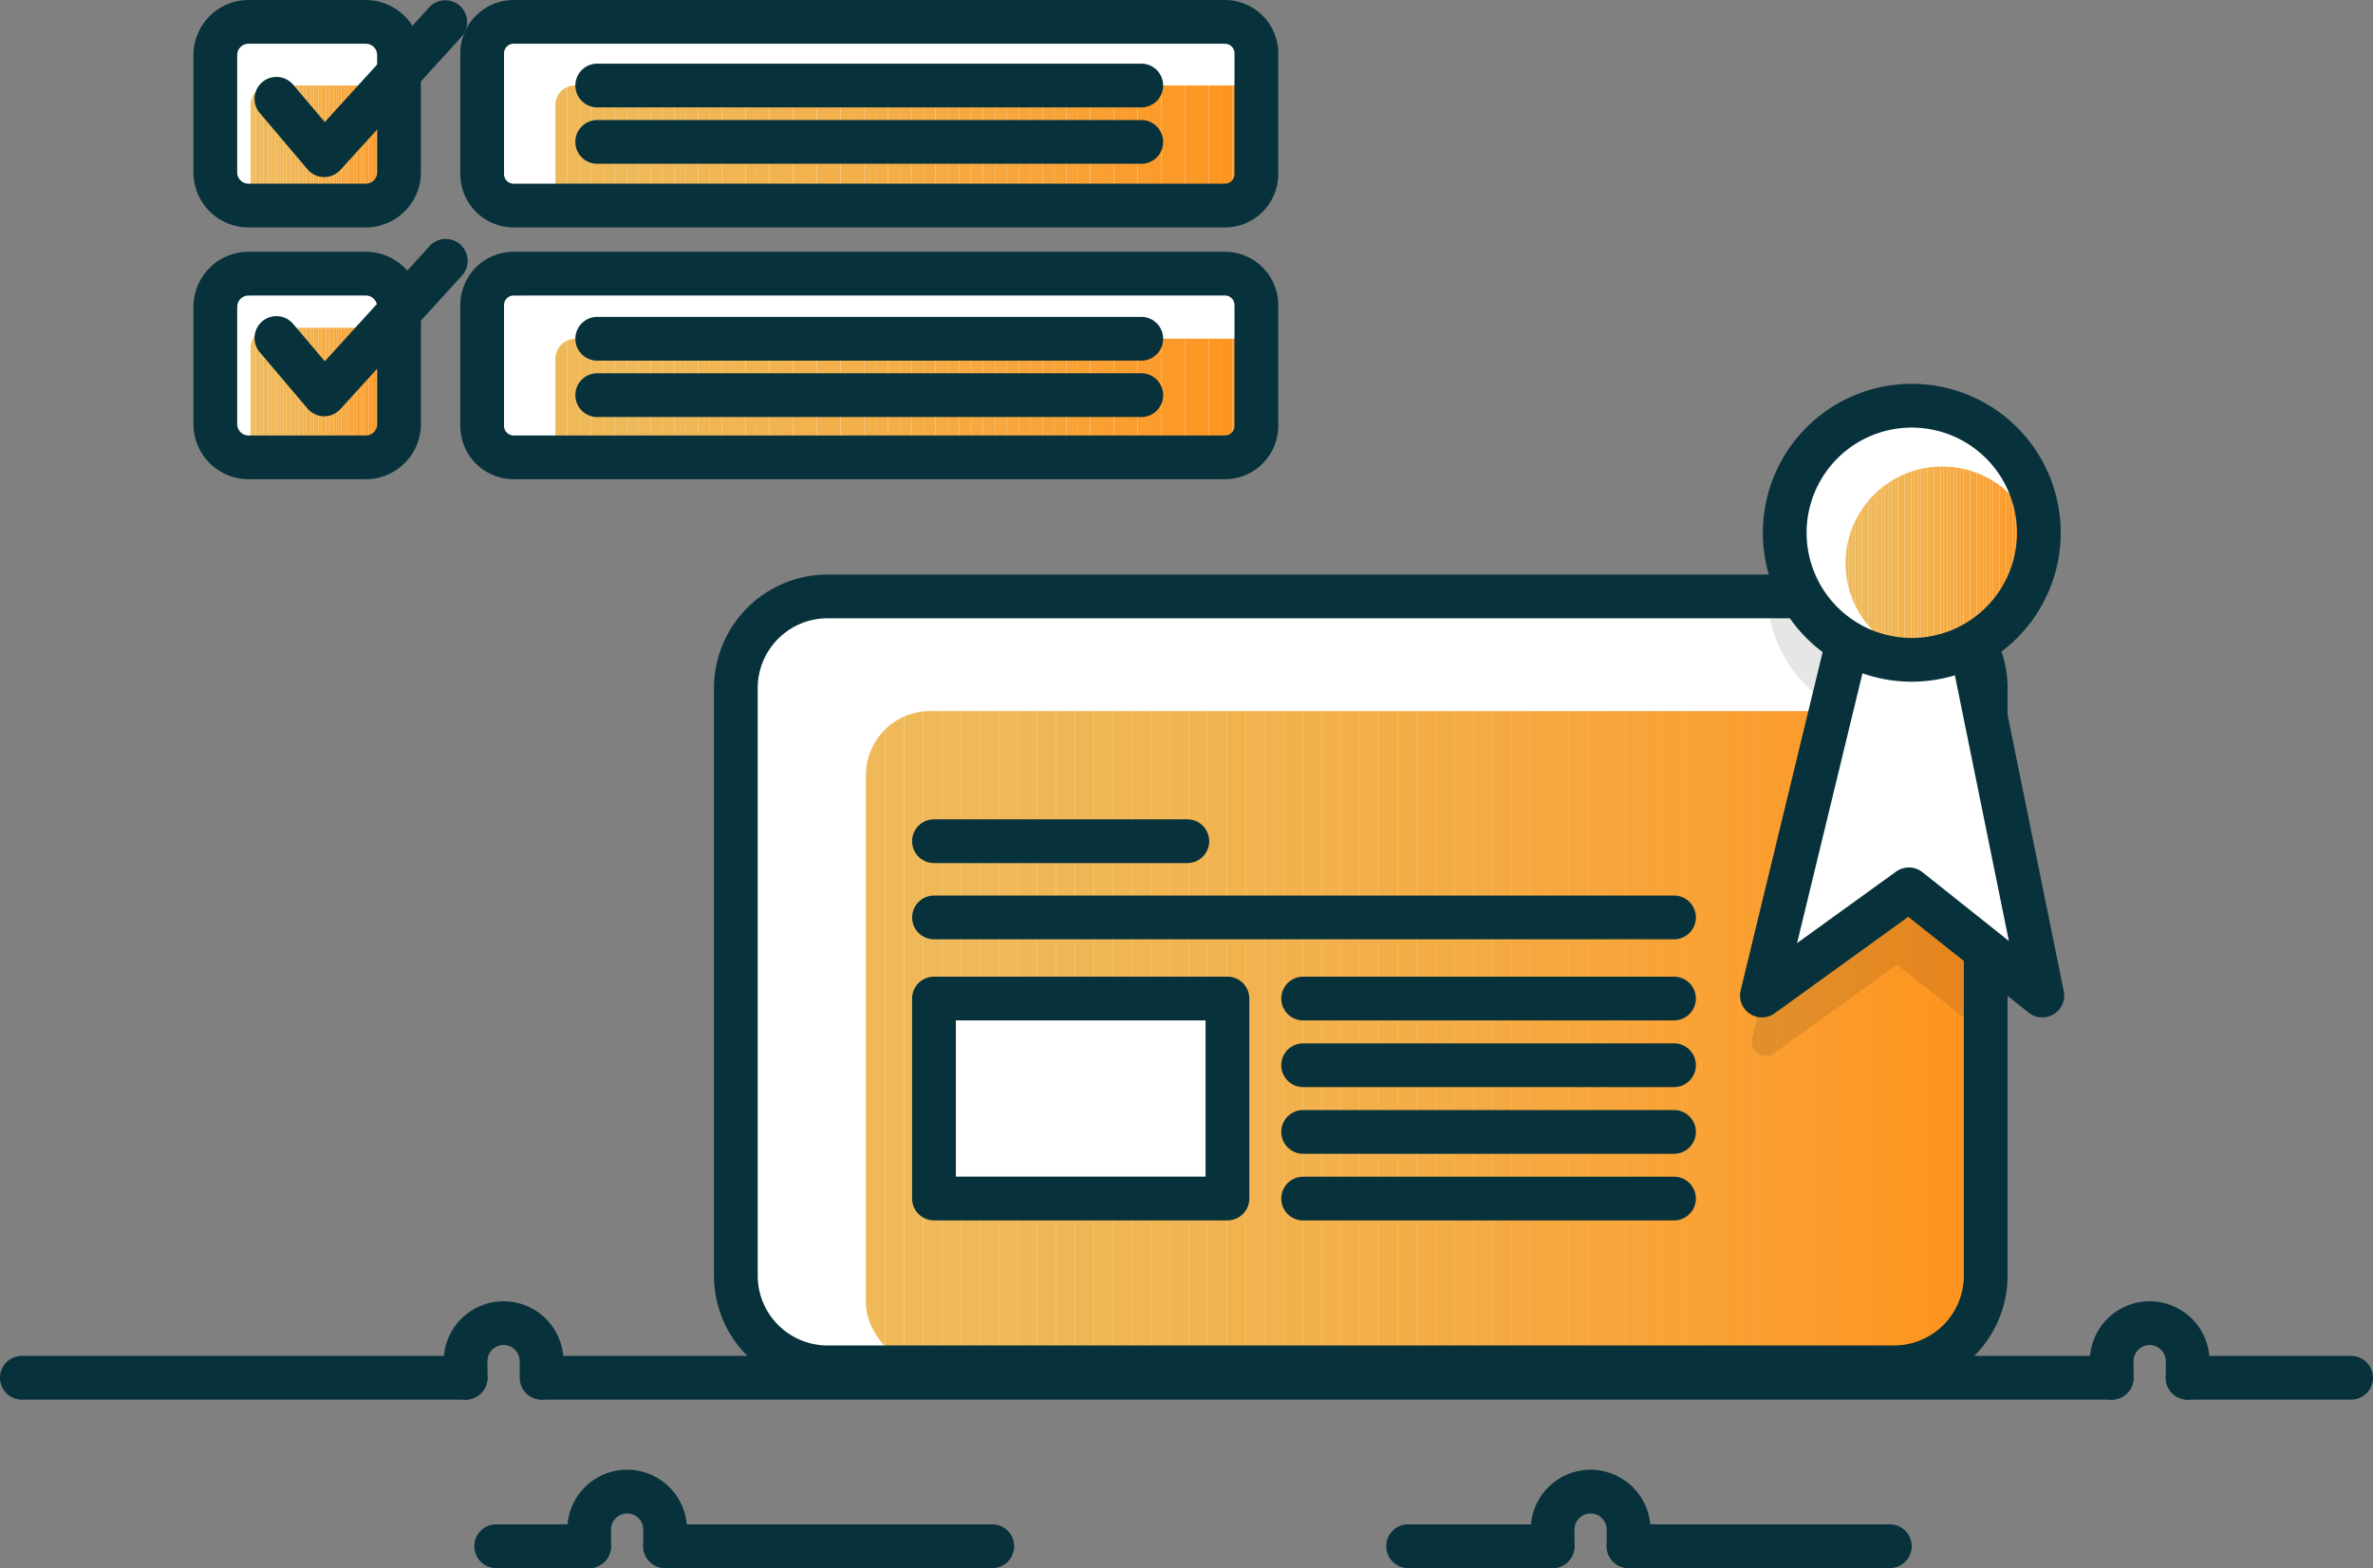 <svg id="Groupe_781" data-name="Groupe 781" xmlns="http://www.w3.org/2000/svg" xmlns:xlink="http://www.w3.org/1999/xlink" width="254.619" height="168.262" viewBox="0 0 254.619 168.262">
  <rect x="0" y="0" width="254.619" height="168.262" fill="#808080" stroke="none"/>
  <defs>
    <clipPath id="clip-path">
      <rect id="Rectangle_1624" data-name="Rectangle 1624" width="120.153" height="70.418" rx="6.884" fill="none"/>
    </clipPath>
    <clipPath id="clip-path-2">
      <ellipse id="Ellipse_16" data-name="Ellipse 16" cx="10.371" cy="10.371" rx="10.371" ry="10.371" fill="none"/>
    </clipPath>
    <clipPath id="clip-path-3">
      <rect id="Rectangle_1745" data-name="Rectangle 1745" width="15.916" height="12.881" rx="2.074" fill="none"/>
    </clipPath>
    <clipPath id="clip-path-4">
      <rect id="Rectangle_1806" data-name="Rectangle 1806" width="75.214" height="12.881" rx="2.08" fill="none"/>
    </clipPath>
    <clipPath id="clip-path-5">
      <rect id="Rectangle_1867" data-name="Rectangle 1867" width="75.214" height="13.932" rx="2.163" fill="none"/>
    </clipPath>
    <clipPath id="clip-path-6">
      <rect id="Rectangle_1928" data-name="Rectangle 1928" width="15.916" height="14.237" rx="2.181" fill="none"/>
    </clipPath>
  </defs>
  <g id="Groupe_737" data-name="Groupe 737" transform="translate(76.609 41.187)">
    <g id="Groupe_715" data-name="Groupe 715" transform="translate(2.346 22.81)">
      <rect id="Rectangle_1564" data-name="Rectangle 1564" width="134.109" height="82.723" rx="7.882" fill="#fff"/>
    </g>
    <g id="Groupe_718" data-name="Groupe 718" transform="translate(16.302 35.116)">
      <g id="Groupe_717" data-name="Groupe 717">
        <g id="Groupe_716" data-name="Groupe 716" clip-path="url(#clip-path)">
          <path id="Tracé_616" data-name="Tracé 616" d="M911.676,117.206v0Z" transform="translate(-911.676 -117.206)" fill="#efb959"/>
          <rect id="Rectangle_1565" data-name="Rectangle 1565" width="2.036" height="70.418" fill="#efb959"/>
          <rect id="Rectangle_1566" data-name="Rectangle 1566" width="2.036" height="70.418" transform="translate(2.036)" fill="#efb959"/>
          <rect id="Rectangle_1567" data-name="Rectangle 1567" width="2.036" height="70.418" transform="translate(4.073)" fill="#efb959"/>
          <rect id="Rectangle_1568" data-name="Rectangle 1568" width="2.036" height="70.418" transform="translate(6.109)" fill="#efb959"/>
          <rect id="Rectangle_1569" data-name="Rectangle 1569" width="2.036" height="70.418" transform="translate(8.146)" fill="#efb958"/>
          <rect id="Rectangle_1570" data-name="Rectangle 1570" width="2.036" height="70.418" transform="translate(10.182)" fill="#efb858"/>
          <rect id="Rectangle_1571" data-name="Rectangle 1571" width="2.036" height="70.418" transform="translate(12.219)" fill="#efb858"/>
          <rect id="Rectangle_1572" data-name="Rectangle 1572" width="2.036" height="70.418" transform="translate(14.255)" fill="#f0b857"/>
          <rect id="Rectangle_1573" data-name="Rectangle 1573" width="2.036" height="70.418" transform="translate(16.292)" fill="#f0b757"/>
          <rect id="Rectangle_1574" data-name="Rectangle 1574" width="2.036" height="70.418" transform="translate(18.328)" fill="#f0b756"/>
          <rect id="Rectangle_1575" data-name="Rectangle 1575" width="2.036" height="70.418" transform="translate(20.365)" fill="#f0b756"/>
          <rect id="Rectangle_1576" data-name="Rectangle 1576" width="2.036" height="70.418" transform="translate(22.401)" fill="#f0b655"/>
          <rect id="Rectangle_1577" data-name="Rectangle 1577" width="2.036" height="70.418" transform="translate(24.438)" fill="#f0b654"/>
          <rect id="Rectangle_1578" data-name="Rectangle 1578" width="2.036" height="70.418" transform="translate(26.474)" fill="#f0b654"/>
          <rect id="Rectangle_1579" data-name="Rectangle 1579" width="2.036" height="70.418" transform="translate(28.511)" fill="#f1b553"/>
          <rect id="Rectangle_1580" data-name="Rectangle 1580" width="2.036" height="70.418" transform="translate(30.547)" fill="#f1b552"/>
          <rect id="Rectangle_1581" data-name="Rectangle 1581" width="2.036" height="70.418" transform="translate(32.584)" fill="#f1b452"/>
          <rect id="Rectangle_1582" data-name="Rectangle 1582" width="2.036" height="70.418" transform="translate(34.62)" fill="#f1b451"/>
          <rect id="Rectangle_1583" data-name="Rectangle 1583" width="2.036" height="70.418" transform="translate(36.657)" fill="#f1b350"/>
          <rect id="Rectangle_1584" data-name="Rectangle 1584" width="2.036" height="70.418" transform="translate(38.693)" fill="#f2b34f"/>
          <rect id="Rectangle_1585" data-name="Rectangle 1585" width="2.036" height="70.418" transform="translate(40.73)" fill="#f2b24f"/>
          <rect id="Rectangle_1586" data-name="Rectangle 1586" width="2.036" height="70.418" transform="translate(42.766)" fill="#f2b24e"/>
          <rect id="Rectangle_1587" data-name="Rectangle 1587" width="2.036" height="70.418" transform="translate(44.803)" fill="#f2b14d"/>
          <rect id="Rectangle_1588" data-name="Rectangle 1588" width="2.036" height="70.418" transform="translate(46.839)" fill="#f3b14c"/>
          <rect id="Rectangle_1589" data-name="Rectangle 1589" width="2.036" height="70.418" transform="translate(48.876)" fill="#f3b04b"/>
          <rect id="Rectangle_1590" data-name="Rectangle 1590" width="2.036" height="70.418" transform="translate(50.912)" fill="#f3af4a"/>
          <rect id="Rectangle_1591" data-name="Rectangle 1591" width="2.036" height="70.418" transform="translate(52.949)" fill="#f3af49"/>
          <rect id="Rectangle_1592" data-name="Rectangle 1592" width="2.036" height="70.418" transform="translate(54.985)" fill="#f4ae48"/>
          <rect id="Rectangle_1593" data-name="Rectangle 1593" width="2.036" height="70.418" transform="translate(57.022)" fill="#f4ad47"/>
          <rect id="Rectangle_1594" data-name="Rectangle 1594" width="2.036" height="70.418" transform="translate(59.058)" fill="#f4ad46"/>
          <rect id="Rectangle_1595" data-name="Rectangle 1595" width="2.036" height="70.418" transform="translate(61.095)" fill="#f4ac45"/>
          <rect id="Rectangle_1596" data-name="Rectangle 1596" width="2.036" height="70.418" transform="translate(63.131)" fill="#f5ab44"/>
          <rect id="Rectangle_1597" data-name="Rectangle 1597" width="2.036" height="70.418" transform="translate(65.168)" fill="#f5ab43"/>
          <rect id="Rectangle_1598" data-name="Rectangle 1598" width="2.036" height="70.418" transform="translate(67.204)" fill="#f5aa41"/>
          <rect id="Rectangle_1599" data-name="Rectangle 1599" width="2.036" height="70.418" transform="translate(69.241)" fill="#f6a940"/>
          <rect id="Rectangle_1600" data-name="Rectangle 1600" width="2.036" height="70.418" transform="translate(71.277)" fill="#f6a83f"/>
          <rect id="Rectangle_1601" data-name="Rectangle 1601" width="2.036" height="70.418" transform="translate(73.314)" fill="#f6a83e"/>
          <rect id="Rectangle_1602" data-name="Rectangle 1602" width="2.036" height="70.418" transform="translate(75.35)" fill="#f7a73d"/>
          <rect id="Rectangle_1603" data-name="Rectangle 1603" width="2.036" height="70.418" transform="translate(77.387)" fill="#f7a63b"/>
          <rect id="Rectangle_1604" data-name="Rectangle 1604" width="2.036" height="70.418" transform="translate(79.423)" fill="#f7a53a"/>
          <rect id="Rectangle_1605" data-name="Rectangle 1605" width="2.036" height="70.418" transform="translate(81.46)" fill="#f8a439"/>
          <rect id="Rectangle_1606" data-name="Rectangle 1606" width="2.036" height="70.418" transform="translate(83.496)" fill="#f8a337"/>
          <rect id="Rectangle_1607" data-name="Rectangle 1607" width="2.036" height="70.418" transform="translate(85.533)" fill="#f8a336"/>
          <rect id="Rectangle_1608" data-name="Rectangle 1608" width="2.036" height="70.418" transform="translate(87.569)" fill="#f9a235"/>
          <rect id="Rectangle_1609" data-name="Rectangle 1609" width="2.036" height="70.418" transform="translate(89.606)" fill="#f9a133"/>
          <rect id="Rectangle_1610" data-name="Rectangle 1610" width="2.036" height="70.418" transform="translate(91.642)" fill="#faa032"/>
          <rect id="Rectangle_1611" data-name="Rectangle 1611" width="2.036" height="70.418" transform="translate(93.679)" fill="#fa9f31"/>
          <rect id="Rectangle_1612" data-name="Rectangle 1612" width="2.036" height="70.418" transform="translate(95.715)" fill="#fa9e2f"/>
          <rect id="Rectangle_1613" data-name="Rectangle 1613" width="2.036" height="70.418" transform="translate(97.752)" fill="#fb9d2e"/>
          <rect id="Rectangle_1614" data-name="Rectangle 1614" width="2.036" height="70.418" transform="translate(99.788)" fill="#fb9c2c"/>
          <rect id="Rectangle_1615" data-name="Rectangle 1615" width="2.036" height="70.418" transform="translate(101.825)" fill="#fc9b2b"/>
          <rect id="Rectangle_1616" data-name="Rectangle 1616" width="2.036" height="70.418" transform="translate(103.861)" fill="#fc9a29"/>
          <rect id="Rectangle_1617" data-name="Rectangle 1617" width="2.036" height="70.418" transform="translate(105.898)" fill="#fc9928"/>
          <rect id="Rectangle_1618" data-name="Rectangle 1618" width="2.036" height="70.418" transform="translate(107.934)" fill="#fd9826"/>
          <rect id="Rectangle_1619" data-name="Rectangle 1619" width="2.036" height="70.418" transform="translate(109.971)" fill="#fd9724"/>
          <rect id="Rectangle_1620" data-name="Rectangle 1620" width="2.036" height="70.418" transform="translate(112.007)" fill="#fe9623"/>
          <rect id="Rectangle_1621" data-name="Rectangle 1621" width="2.036" height="70.418" transform="translate(114.044)" fill="#fe9521"/>
          <rect id="Rectangle_1622" data-name="Rectangle 1622" width="2.036" height="70.418" transform="translate(116.08)" fill="#ff9420"/>
          <rect id="Rectangle_1623" data-name="Rectangle 1623" width="2.036" height="70.418" transform="translate(118.117)" fill="#ff931e"/>
          <path id="Tracé_617" data-name="Tracé 617" d="M1007.976,187.623v0Z" transform="translate(-887.823 -117.206)" fill="#ff931e"/>
        </g>
      </g>
    </g>
    <g id="Groupe_719" data-name="Groupe 719" transform="translate(111.354 8.009)" opacity="0.1">
      <path id="Tracé_618" data-name="Tracé 618" d="M1010.5,122.758h-.9c4.967-2.231,2.045-27.277-5.834-27.277a14.261,14.261,0,0,0-5.834,27.277h-1.556L987.9,157.7a1.523,1.523,0,0,0,2.372,1.593l13.161-9.506,9.519,7.575.005-9.081Z" transform="translate(-987.857 -95.481)"/>
    </g>
    <g id="Groupe_720" data-name="Groupe 720" transform="translate(0 20.463)">
      <path id="Tracé_619" data-name="Tracé 619" d="M1025.23,192.879H910.791A12.2,12.2,0,0,1,898.61,180.7V117.644a12.2,12.2,0,0,1,12.181-12.181H1025.23a12.2,12.2,0,0,1,12.182,12.181V180.7A12.2,12.2,0,0,1,1025.23,192.879ZM910.791,110.156a7.5,7.5,0,0,0-7.489,7.489V180.7a7.5,7.5,0,0,0,7.489,7.487H1025.23a7.5,7.5,0,0,0,7.489-7.487V117.644a7.5,7.5,0,0,0-7.489-7.489Z" transform="translate(-898.61 -105.463)" fill="#07323b"/>
    </g>
    <g id="Groupe_721" data-name="Groupe 721" transform="translate(21.258 46.731)">
      <path id="Tracé_620" data-name="Tracé 620" d="M945.179,131.21H917.995a2.347,2.347,0,1,1,0-4.694h27.184a2.347,2.347,0,1,1,0,4.694Z" transform="translate(-915.648 -126.516)" fill="#07323b"/>
    </g>
    <g id="Groupe_722" data-name="Groupe 722" transform="translate(21.258 54.91)">
      <path id="Tracé_621" data-name="Tracé 621" d="M997.4,137.765h-79.4a2.347,2.347,0,1,1,0-4.694h79.4a2.347,2.347,0,1,1,0,4.694Z" transform="translate(-915.648 -133.071)" fill="#07323b"/>
    </g>
    <g id="Groupe_723" data-name="Groupe 723" transform="translate(60.871 63.614)">
      <path id="Tracé_622" data-name="Tracé 622" d="M989.534,144.741h-39.79a2.347,2.347,0,1,1,0-4.694h39.79a2.347,2.347,0,1,1,0,4.694Z" transform="translate(-947.397 -140.047)" fill="#07323b"/>
    </g>
    <g id="Groupe_724" data-name="Groupe 724" transform="translate(60.871 70.768)">
      <path id="Tracé_623" data-name="Tracé 623" d="M989.534,150.475h-39.79a2.347,2.347,0,1,1,0-4.694h39.79a2.347,2.347,0,1,1,0,4.694Z" transform="translate(-947.397 -145.781)" fill="#07323b"/>
    </g>
    <g id="Groupe_725" data-name="Groupe 725" transform="translate(60.871 77.924)">
      <path id="Tracé_624" data-name="Tracé 624" d="M989.534,156.209h-39.79a2.346,2.346,0,1,1,0-4.693h39.79a2.346,2.346,0,1,1,0,4.693Z" transform="translate(-947.397 -151.516)" fill="#07323b"/>
    </g>
    <g id="Groupe_726" data-name="Groupe 726" transform="translate(60.871 85.078)">
      <path id="Tracé_625" data-name="Tracé 625" d="M989.534,161.944h-39.79a2.347,2.347,0,1,1,0-4.694h39.79a2.347,2.347,0,1,1,0,4.694Z" transform="translate(-947.397 -157.25)" fill="#07323b"/>
    </g>
    <g id="Groupe_727" data-name="Groupe 727" transform="translate(23.606 65.961)">
      <rect id="Rectangle_1625" data-name="Rectangle 1625" width="31.487" height="21.465" fill="#fff"/>
    </g>
    <g id="Groupe_728" data-name="Groupe 728" transform="translate(21.258 63.614)">
      <path id="Tracé_626" data-name="Tracé 626" d="M949.483,166.2H917.995a2.348,2.348,0,0,1-2.347-2.347V142.394a2.348,2.348,0,0,1,2.347-2.347h31.488a2.347,2.347,0,0,1,2.347,2.347v21.464A2.347,2.347,0,0,1,949.483,166.2Zm-29.141-4.694h26.794v-16.77H920.342Z" transform="translate(-915.648 -140.047)" fill="#07323b"/>
    </g>
    <g id="Groupe_736" data-name="Groupe 736" transform="translate(110.09)">
      <g id="Groupe_729" data-name="Groupe 729" transform="translate(2.347 28.415)">
        <path id="Tracé_627" data-name="Tracé 627" d="M997.747,111.836l-9.022,37.221,15.773-11.393,14.316,11.393-7.564-37.221Z" transform="translate(-988.725 -111.836)" fill="#fff"/>
      </g>
      <g id="Groupe_730" data-name="Groupe 730" transform="translate(0 26.068)">
        <path id="Tracé_628" data-name="Tracé 628" d="M1019.279,151.869a2.339,2.339,0,0,1-1.461-.51L1004.9,141.075l-14.33,10.35a2.347,2.347,0,0,1-3.656-2.455l9.021-37.22a2.348,2.348,0,0,1,2.282-1.794h13.5a2.346,2.346,0,0,1,2.3,1.879l7.565,37.221a2.345,2.345,0,0,1-2.3,2.814Zm-19.221-37.22-7.089,29.25,10.622-7.671a2.344,2.344,0,0,1,2.835.066l9.269,7.376-5.9-29.021Z" transform="translate(-986.844 -109.955)" fill="#07323b"/>
      </g>
      <g id="Groupe_731" data-name="Groupe 731" transform="translate(4.797 2.346)">
        <ellipse id="Ellipse_15" data-name="Ellipse 15" cx="13.635" cy="13.635" rx="13.635" ry="13.635" fill="#fff"/>
      </g>
      <g id="Groupe_734" data-name="Groupe 734" transform="translate(11.325 8.874)">
        <g id="Groupe_733" data-name="Groupe 733">
          <g id="Groupe_732" data-name="Groupe 732" clip-path="url(#clip-path-2)">
            <path id="Tracé_629" data-name="Tracé 629" d="M995.921,96.174v0Z" transform="translate(-995.921 -96.175)" fill="#efb959"/>
            <rect id="Rectangle_1626" data-name="Rectangle 1626" width="0.352" height="20.742" fill="#efb959"/>
            <rect id="Rectangle_1627" data-name="Rectangle 1627" width="0.352" height="20.742" transform="translate(0.352)" fill="#efb959"/>
            <rect id="Rectangle_1628" data-name="Rectangle 1628" width="0.352" height="20.742" transform="translate(0.703)" fill="#efb959"/>
            <rect id="Rectangle_1629" data-name="Rectangle 1629" width="0.352" height="20.742" transform="translate(1.055)" fill="#efb959"/>
            <rect id="Rectangle_1630" data-name="Rectangle 1630" width="0.352" height="20.742" transform="translate(1.406)" fill="#efb958"/>
            <rect id="Rectangle_1631" data-name="Rectangle 1631" width="0.352" height="20.742" transform="translate(1.758)" fill="#efb858"/>
            <rect id="Rectangle_1632" data-name="Rectangle 1632" width="0.352" height="20.742" transform="translate(2.109)" fill="#efb858"/>
            <rect id="Rectangle_1633" data-name="Rectangle 1633" width="0.352" height="20.742" transform="translate(2.461)" fill="#f0b857"/>
            <rect id="Rectangle_1634" data-name="Rectangle 1634" width="0.352" height="20.742" transform="translate(2.812)" fill="#f0b757"/>
            <rect id="Rectangle_1635" data-name="Rectangle 1635" width="0.352" height="20.742" transform="translate(3.164)" fill="#f0b756"/>
            <rect id="Rectangle_1636" data-name="Rectangle 1636" width="0.352" height="20.742" transform="translate(3.516)" fill="#f0b756"/>
            <rect id="Rectangle_1637" data-name="Rectangle 1637" width="0.352" height="20.742" transform="translate(3.867)" fill="#f0b655"/>
            <rect id="Rectangle_1638" data-name="Rectangle 1638" width="0.352" height="20.742" transform="translate(4.219)" fill="#f0b654"/>
            <rect id="Rectangle_1639" data-name="Rectangle 1639" width="0.352" height="20.742" transform="translate(4.57)" fill="#f0b654"/>
            <rect id="Rectangle_1640" data-name="Rectangle 1640" width="0.352" height="20.742" transform="translate(4.922)" fill="#f1b553"/>
            <rect id="Rectangle_1641" data-name="Rectangle 1641" width="0.352" height="20.742" transform="translate(5.273)" fill="#f1b552"/>
            <rect id="Rectangle_1642" data-name="Rectangle 1642" width="0.352" height="20.742" transform="translate(5.625)" fill="#f1b452"/>
            <rect id="Rectangle_1643" data-name="Rectangle 1643" width="0.352" height="20.742" transform="translate(5.976)" fill="#f1b451"/>
            <rect id="Rectangle_1644" data-name="Rectangle 1644" width="0.352" height="20.742" transform="translate(6.328)" fill="#f1b350"/>
            <rect id="Rectangle_1645" data-name="Rectangle 1645" width="0.352" height="20.742" transform="translate(6.68)" fill="#f2b34f"/>
            <rect id="Rectangle_1646" data-name="Rectangle 1646" width="0.352" height="20.742" transform="translate(7.031)" fill="#f2b24f"/>
            <rect id="Rectangle_1647" data-name="Rectangle 1647" width="0.352" height="20.742" transform="translate(7.383)" fill="#f2b24e"/>
            <rect id="Rectangle_1648" data-name="Rectangle 1648" width="0.352" height="20.742" transform="translate(7.734)" fill="#f2b14d"/>
            <rect id="Rectangle_1649" data-name="Rectangle 1649" width="0.352" height="20.742" transform="translate(8.086)" fill="#f3b14c"/>
            <rect id="Rectangle_1650" data-name="Rectangle 1650" width="0.352" height="20.742" transform="translate(8.437)" fill="#f3b04b"/>
            <rect id="Rectangle_1651" data-name="Rectangle 1651" width="0.352" height="20.742" transform="translate(8.789)" fill="#f3af4a"/>
            <rect id="Rectangle_1652" data-name="Rectangle 1652" width="0.352" height="20.742" transform="translate(9.14)" fill="#f3af49"/>
            <rect id="Rectangle_1653" data-name="Rectangle 1653" width="0.352" height="20.742" transform="translate(9.492)" fill="#f4ae48"/>
            <rect id="Rectangle_1654" data-name="Rectangle 1654" width="0.352" height="20.742" transform="translate(9.844)" fill="#f4ad47"/>
            <rect id="Rectangle_1655" data-name="Rectangle 1655" width="0.352" height="20.742" transform="translate(10.195)" fill="#f4ad46"/>
            <rect id="Rectangle_1656" data-name="Rectangle 1656" width="0.352" height="20.742" transform="translate(10.547)" fill="#f4ac45"/>
            <rect id="Rectangle_1657" data-name="Rectangle 1657" width="0.352" height="20.742" transform="translate(10.898)" fill="#f5ab44"/>
            <rect id="Rectangle_1658" data-name="Rectangle 1658" width="0.352" height="20.742" transform="translate(11.25)" fill="#f5ab43"/>
            <rect id="Rectangle_1659" data-name="Rectangle 1659" width="0.352" height="20.742" transform="translate(11.601)" fill="#f5aa41"/>
            <rect id="Rectangle_1660" data-name="Rectangle 1660" width="0.352" height="20.742" transform="translate(11.953)" fill="#f6a940"/>
            <rect id="Rectangle_1661" data-name="Rectangle 1661" width="0.352" height="20.742" transform="translate(12.304)" fill="#f6a83f"/>
            <rect id="Rectangle_1662" data-name="Rectangle 1662" width="0.352" height="20.742" transform="translate(12.656)" fill="#f6a83e"/>
            <rect id="Rectangle_1663" data-name="Rectangle 1663" width="0.352" height="20.742" transform="translate(13.008)" fill="#f7a73d"/>
            <rect id="Rectangle_1664" data-name="Rectangle 1664" width="0.352" height="20.742" transform="translate(13.359)" fill="#f7a63b"/>
            <rect id="Rectangle_1665" data-name="Rectangle 1665" width="0.352" height="20.742" transform="translate(13.711)" fill="#f7a53a"/>
            <rect id="Rectangle_1666" data-name="Rectangle 1666" width="0.352" height="20.742" transform="translate(14.062)" fill="#f8a439"/>
            <rect id="Rectangle_1667" data-name="Rectangle 1667" width="0.352" height="20.742" transform="translate(14.414)" fill="#f8a337"/>
            <rect id="Rectangle_1668" data-name="Rectangle 1668" width="0.352" height="20.742" transform="translate(14.765)" fill="#f8a336"/>
            <rect id="Rectangle_1669" data-name="Rectangle 1669" width="0.352" height="20.742" transform="translate(15.117)" fill="#f9a235"/>
            <rect id="Rectangle_1670" data-name="Rectangle 1670" width="0.352" height="20.742" transform="translate(15.468)" fill="#f9a133"/>
            <rect id="Rectangle_1671" data-name="Rectangle 1671" width="0.352" height="20.742" transform="translate(15.82)" fill="#faa032"/>
            <rect id="Rectangle_1672" data-name="Rectangle 1672" width="0.352" height="20.742" transform="translate(16.172)" fill="#fa9f31"/>
            <rect id="Rectangle_1673" data-name="Rectangle 1673" width="0.352" height="20.742" transform="translate(16.523)" fill="#fa9e2f"/>
            <rect id="Rectangle_1674" data-name="Rectangle 1674" width="0.352" height="20.742" transform="translate(16.875)" fill="#fb9d2e"/>
            <rect id="Rectangle_1675" data-name="Rectangle 1675" width="0.352" height="20.742" transform="translate(17.226)" fill="#fb9c2c"/>
            <rect id="Rectangle_1676" data-name="Rectangle 1676" width="0.352" height="20.742" transform="translate(17.578)" fill="#fc9b2b"/>
            <rect id="Rectangle_1677" data-name="Rectangle 1677" width="0.352" height="20.742" transform="translate(17.929)" fill="#fc9a29"/>
            <rect id="Rectangle_1678" data-name="Rectangle 1678" width="0.352" height="20.742" transform="translate(18.281)" fill="#fc9928"/>
            <rect id="Rectangle_1679" data-name="Rectangle 1679" width="0.352" height="20.742" transform="translate(18.632)" fill="#fd9826"/>
            <rect id="Rectangle_1680" data-name="Rectangle 1680" width="0.352" height="20.742" transform="translate(18.984)" fill="#fd9724"/>
            <rect id="Rectangle_1681" data-name="Rectangle 1681" width="0.352" height="20.742" transform="translate(19.336)" fill="#fe9623"/>
            <rect id="Rectangle_1682" data-name="Rectangle 1682" width="0.352" height="20.742" transform="translate(19.687)" fill="#fe9521"/>
            <rect id="Rectangle_1683" data-name="Rectangle 1683" width="0.352" height="20.742" transform="translate(20.039)" fill="#ff9420"/>
            <rect id="Rectangle_1684" data-name="Rectangle 1684" width="0.352" height="20.742" transform="translate(20.39)" fill="#ff931e"/>
            <path id="Tracé_630" data-name="Tracé 630" d="M1012.545,116.917v0Z" transform="translate(-991.803 -96.175)" fill="#ff931e"/>
          </g>
        </g>
      </g>
      <g id="Groupe_735" data-name="Groupe 735" transform="translate(2.45)">
        <path id="Tracé_631" data-name="Tracé 631" d="M1004.79,121.024a15.981,15.981,0,1,1,15.982-15.982A16,16,0,0,1,1004.79,121.024Zm0-27.268a11.287,11.287,0,1,0,11.288,11.287A11.3,11.3,0,0,0,1004.79,93.756Z" transform="translate(-988.808 -89.062)" fill="#07323b"/>
      </g>
    </g>
  </g>
  <g id="Groupe_753" data-name="Groupe 753" transform="translate(0 139.634)">
    <g id="Groupe_746" data-name="Groupe 746" transform="translate(45.093 18.077)">
      <g id="Groupe_738" data-name="Groupe 738" transform="translate(0 8.205)">
        <path id="Tracé_632" data-name="Tracé 632" d="M873.351,189.029" transform="translate(-873.351 -189.029)" fill="none" stroke="#07323b" stroke-linecap="round" stroke-linejoin="round" stroke-width="3"/>
      </g>
      <g id="Groupe_739" data-name="Groupe 739" transform="translate(15.776)">
        <path id="Tracé_633" data-name="Tracé 633" d="M896.492,193a2.347,2.347,0,0,1-2.347-2.347v-1.783a1.728,1.728,0,1,0-3.456,0v1.783a2.347,2.347,0,1,1-4.694,0v-1.783a6.422,6.422,0,1,1,12.844,0v1.783A2.348,2.348,0,0,1,896.492,193Z" transform="translate(-885.995 -182.453)" fill="#07323b"/>
      </g>
      <g id="Groupe_740" data-name="Groupe 740" transform="translate(5.803 5.858)">
        <path id="Tracé_634" data-name="Tracé 634" d="M890.322,191.842h-9.973a2.347,2.347,0,0,1,0-4.694h9.973a2.347,2.347,0,1,1,0,4.694Z" transform="translate(-878.002 -187.148)" fill="#07323b"/>
      </g>
      <g id="Groupe_741" data-name="Groupe 741" transform="translate(23.926 5.858)">
        <path id="Tracé_635" data-name="Tracé 635" d="M929.978,191.842h-35.1a2.347,2.347,0,0,1,0-4.694h35.1a2.347,2.347,0,0,1,0,4.694Z" transform="translate(-892.527 -187.148)" fill="#07323b"/>
      </g>
      <g id="Groupe_742" data-name="Groupe 742" transform="translate(121.497 8.205)">
        <path id="Tracé_636" data-name="Tracé 636" d="M970.728,189.029" transform="translate(-970.728 -189.029)" fill="none" stroke="#07323b" stroke-linecap="round" stroke-linejoin="round" stroke-width="3"/>
      </g>
      <g id="Groupe_743" data-name="Groupe 743" transform="translate(119.15)">
        <path id="Tracé_637" data-name="Tracé 637" d="M979.344,193A2.347,2.347,0,0,1,977,190.658v-1.783a1.728,1.728,0,1,0-3.456,0v1.783a2.347,2.347,0,0,1-4.694,0v-1.783a6.422,6.422,0,0,1,12.844,0v1.783A2.348,2.348,0,0,1,979.344,193Z" transform="translate(-968.847 -182.453)" fill="#07323b"/>
      </g>
      <g id="Groupe_744" data-name="Groupe 744" transform="translate(103.651 5.858)">
        <path id="Tracé_638" data-name="Tracé 638" d="M974.271,191.842h-15.5a2.347,2.347,0,1,1,0-4.694h15.5a2.347,2.347,0,0,1,0,4.694Z" transform="translate(-956.425 -187.148)" fill="#07323b"/>
      </g>
      <g id="Groupe_745" data-name="Groupe 745" transform="translate(127.3 5.858)">
        <path id="Tracé_639" data-name="Tracé 639" d="M1005.764,191.842H977.726a2.347,2.347,0,0,1,0-4.694h28.038a2.347,2.347,0,0,1,0,4.694Z" transform="translate(-975.379 -187.148)" fill="#07323b"/>
      </g>
    </g>
    <g id="Groupe_752" data-name="Groupe 752">
      <g id="Groupe_747" data-name="Groupe 747" transform="translate(47.611)">
        <path id="Tracé_640" data-name="Tracé 640" d="M885.866,178.516a2.348,2.348,0,0,1-2.347-2.347v-1.782a1.728,1.728,0,1,0-3.456,0v1.782a2.347,2.347,0,1,1-4.694,0v-1.782a6.422,6.422,0,1,1,12.844,0v1.782A2.347,2.347,0,0,1,885.866,178.516Z" transform="translate(-875.369 -167.965)" fill="#07323b"/>
      </g>
      <g id="Groupe_748" data-name="Groupe 748" transform="translate(224.235)">
        <path id="Tracé_641" data-name="Tracé 641" d="M1027.426,178.516a2.347,2.347,0,0,1-2.347-2.347v-1.782a1.728,1.728,0,0,0-3.456,0v1.782a2.347,2.347,0,1,1-4.694,0v-1.782a6.422,6.422,0,0,1,12.844,0v1.782A2.348,2.348,0,0,1,1027.426,178.516Z" transform="translate(-1016.929 -167.965)" fill="#07323b"/>
      </g>
      <g id="Groupe_749" data-name="Groupe 749" transform="translate(0 5.857)">
        <path id="Tracé_642" data-name="Tracé 642" d="M887.168,177.353H839.557a2.347,2.347,0,0,1,0-4.694h47.611a2.347,2.347,0,0,1,0,4.694Z" transform="translate(-837.21 -172.659)" fill="#07323b"/>
      </g>
      <g id="Groupe_750" data-name="Groupe 750" transform="translate(55.838 5.857)">
        <path id="Tracé_643" data-name="Tracé 643" d="M1052.707,177.353h-168.4a2.347,2.347,0,0,1,0-4.694h168.4a2.347,2.347,0,1,1,0,4.694Z" transform="translate(-881.963 -172.659)" fill="#07323b"/>
      </g>
      <g id="Groupe_751" data-name="Groupe 751" transform="translate(232.385 5.857)">
        <path id="Tracé_644" data-name="Tracé 644" d="M1043.348,177.353h-17.54a2.347,2.347,0,1,1,0-4.694h17.54a2.347,2.347,0,0,1,0,4.694Z" transform="translate(-1023.461 -172.659)" fill="#07323b"/>
      </g>
    </g>
  </g>
  <g id="Groupe_780" data-name="Groupe 780" transform="translate(20.757 0)">
    <g id="Groupe_754" data-name="Groupe 754" transform="translate(2.346 2.347)">
      <rect id="Rectangle_1685" data-name="Rectangle 1685" width="19.71" height="19.71" rx="2.855" fill="#fff"/>
    </g>
    <g id="Groupe_757" data-name="Groupe 757" transform="translate(6.14 9.176)">
      <g id="Groupe_756" data-name="Groupe 756">
        <g id="Groupe_755" data-name="Groupe 755" clip-path="url(#clip-path-3)">
          <path id="Tracé_645" data-name="Tracé 645" d="M858.767,63.406v0Z" transform="translate(-858.767 -63.406)" fill="#efb959"/>
          <rect id="Rectangle_1686" data-name="Rectangle 1686" width="0.27" height="12.881" fill="#efb959"/>
          <rect id="Rectangle_1687" data-name="Rectangle 1687" width="0.27" height="12.881" transform="translate(0.27)" fill="#efb959"/>
          <rect id="Rectangle_1688" data-name="Rectangle 1688" width="0.27" height="12.881" transform="translate(0.54)" fill="#efb959"/>
          <rect id="Rectangle_1689" data-name="Rectangle 1689" width="0.27" height="12.881" transform="translate(0.809)" fill="#efb959"/>
          <rect id="Rectangle_1690" data-name="Rectangle 1690" width="0.27" height="12.881" transform="translate(1.079)" fill="#efb958"/>
          <rect id="Rectangle_1691" data-name="Rectangle 1691" width="0.27" height="12.881" transform="translate(1.349)" fill="#efb858"/>
          <rect id="Rectangle_1692" data-name="Rectangle 1692" width="0.27" height="12.881" transform="translate(1.619)" fill="#efb858"/>
          <rect id="Rectangle_1693" data-name="Rectangle 1693" width="0.27" height="12.881" transform="translate(1.888)" fill="#f0b857"/>
          <rect id="Rectangle_1694" data-name="Rectangle 1694" width="0.27" height="12.881" transform="translate(2.158)" fill="#f0b757"/>
          <rect id="Rectangle_1695" data-name="Rectangle 1695" width="0.27" height="12.881" transform="translate(2.428)" fill="#f0b756"/>
          <rect id="Rectangle_1696" data-name="Rectangle 1696" width="0.27" height="12.881" transform="translate(2.698)" fill="#f0b756"/>
          <rect id="Rectangle_1697" data-name="Rectangle 1697" width="0.27" height="12.881" transform="translate(2.967)" fill="#f0b655"/>
          <rect id="Rectangle_1698" data-name="Rectangle 1698" width="0.27" height="12.881" transform="translate(3.237)" fill="#f0b654"/>
          <rect id="Rectangle_1699" data-name="Rectangle 1699" width="0.27" height="12.881" transform="translate(3.507)" fill="#f0b654"/>
          <rect id="Rectangle_1700" data-name="Rectangle 1700" width="0.27" height="12.881" transform="translate(3.777)" fill="#f1b553"/>
          <rect id="Rectangle_1701" data-name="Rectangle 1701" width="0.27" height="12.881" transform="translate(4.047)" fill="#f1b552"/>
          <rect id="Rectangle_1702" data-name="Rectangle 1702" width="0.27" height="12.881" transform="translate(4.316)" fill="#f1b452"/>
          <rect id="Rectangle_1703" data-name="Rectangle 1703" width="0.27" height="12.881" transform="translate(4.586)" fill="#f1b451"/>
          <rect id="Rectangle_1704" data-name="Rectangle 1704" width="0.27" height="12.881" transform="translate(4.856)" fill="#f1b350"/>
          <rect id="Rectangle_1705" data-name="Rectangle 1705" width="0.27" height="12.881" transform="translate(5.126)" fill="#f2b34f"/>
          <rect id="Rectangle_1706" data-name="Rectangle 1706" width="0.27" height="12.881" transform="translate(5.395)" fill="#f2b24f"/>
          <rect id="Rectangle_1707" data-name="Rectangle 1707" width="0.27" height="12.881" transform="translate(5.665)" fill="#f2b24e"/>
          <rect id="Rectangle_1708" data-name="Rectangle 1708" width="0.27" height="12.881" transform="translate(5.935)" fill="#f2b14d"/>
          <rect id="Rectangle_1709" data-name="Rectangle 1709" width="0.27" height="12.881" transform="translate(6.205)" fill="#f3b14c"/>
          <rect id="Rectangle_1710" data-name="Rectangle 1710" width="0.27" height="12.881" transform="translate(6.474)" fill="#f3b04b"/>
          <rect id="Rectangle_1711" data-name="Rectangle 1711" width="0.27" height="12.881" transform="translate(6.744)" fill="#f3af4a"/>
          <rect id="Rectangle_1712" data-name="Rectangle 1712" width="0.27" height="12.881" transform="translate(7.014)" fill="#f3af49"/>
          <rect id="Rectangle_1713" data-name="Rectangle 1713" width="0.27" height="12.881" transform="translate(7.284)" fill="#f4ae48"/>
          <rect id="Rectangle_1714" data-name="Rectangle 1714" width="0.27" height="12.881" transform="translate(7.554)" fill="#f4ad47"/>
          <rect id="Rectangle_1715" data-name="Rectangle 1715" width="0.27" height="12.881" transform="translate(7.823)" fill="#f4ad46"/>
          <rect id="Rectangle_1716" data-name="Rectangle 1716" width="0.27" height="12.881" transform="translate(8.093)" fill="#f4ac45"/>
          <rect id="Rectangle_1717" data-name="Rectangle 1717" width="0.27" height="12.881" transform="translate(8.363)" fill="#f5ab44"/>
          <rect id="Rectangle_1718" data-name="Rectangle 1718" width="0.27" height="12.881" transform="translate(8.633)" fill="#f5ab43"/>
          <rect id="Rectangle_1719" data-name="Rectangle 1719" width="0.27" height="12.881" transform="translate(8.902)" fill="#f5aa41"/>
          <rect id="Rectangle_1720" data-name="Rectangle 1720" width="0.27" height="12.881" transform="translate(9.172)" fill="#f6a940"/>
          <rect id="Rectangle_1721" data-name="Rectangle 1721" width="0.27" height="12.881" transform="translate(9.442)" fill="#f6a83f"/>
          <rect id="Rectangle_1722" data-name="Rectangle 1722" width="0.27" height="12.881" transform="translate(9.712)" fill="#f6a83e"/>
          <rect id="Rectangle_1723" data-name="Rectangle 1723" width="0.27" height="12.881" transform="translate(9.982)" fill="#f7a73d"/>
          <rect id="Rectangle_1724" data-name="Rectangle 1724" width="0.27" height="12.881" transform="translate(10.251)" fill="#f7a63b"/>
          <rect id="Rectangle_1725" data-name="Rectangle 1725" width="0.27" height="12.881" transform="translate(10.521)" fill="#f7a53a"/>
          <rect id="Rectangle_1726" data-name="Rectangle 1726" width="0.27" height="12.881" transform="translate(10.791)" fill="#f8a439"/>
          <rect id="Rectangle_1727" data-name="Rectangle 1727" width="0.27" height="12.881" transform="translate(11.061)" fill="#f8a337"/>
          <rect id="Rectangle_1728" data-name="Rectangle 1728" width="0.27" height="12.881" transform="translate(11.33)" fill="#f8a336"/>
          <rect id="Rectangle_1729" data-name="Rectangle 1729" width="0.27" height="12.881" transform="translate(11.6)" fill="#f9a235"/>
          <rect id="Rectangle_1730" data-name="Rectangle 1730" width="0.27" height="12.881" transform="translate(11.87)" fill="#f9a133"/>
          <rect id="Rectangle_1731" data-name="Rectangle 1731" width="0.27" height="12.881" transform="translate(12.14)" fill="#faa032"/>
          <rect id="Rectangle_1732" data-name="Rectangle 1732" width="0.27" height="12.881" transform="translate(12.409)" fill="#fa9f31"/>
          <rect id="Rectangle_1733" data-name="Rectangle 1733" width="0.27" height="12.881" transform="translate(12.679)" fill="#fa9e2f"/>
          <rect id="Rectangle_1734" data-name="Rectangle 1734" width="0.27" height="12.881" transform="translate(12.949)" fill="#fb9d2e"/>
          <rect id="Rectangle_1735" data-name="Rectangle 1735" width="0.27" height="12.881" transform="translate(13.219)" fill="#fb9c2c"/>
          <rect id="Rectangle_1736" data-name="Rectangle 1736" width="0.27" height="12.881" transform="translate(13.488)" fill="#fc9b2b"/>
          <rect id="Rectangle_1737" data-name="Rectangle 1737" width="0.27" height="12.881" transform="translate(13.758)" fill="#fc9a29"/>
          <rect id="Rectangle_1738" data-name="Rectangle 1738" width="0.27" height="12.881" transform="translate(14.028)" fill="#fc9928"/>
          <rect id="Rectangle_1739" data-name="Rectangle 1739" width="0.27" height="12.881" transform="translate(14.298)" fill="#fd9826"/>
          <rect id="Rectangle_1740" data-name="Rectangle 1740" width="0.27" height="12.881" transform="translate(14.568)" fill="#fd9724"/>
          <rect id="Rectangle_1741" data-name="Rectangle 1741" width="0.27" height="12.881" transform="translate(14.837)" fill="#fe9623"/>
          <rect id="Rectangle_1742" data-name="Rectangle 1742" width="0.27" height="12.881" transform="translate(15.107)" fill="#fe9521"/>
          <rect id="Rectangle_1743" data-name="Rectangle 1743" width="0.27" height="12.881" transform="translate(15.377)" fill="#ff9420"/>
          <rect id="Rectangle_1744" data-name="Rectangle 1744" width="0.27" height="12.881" transform="translate(15.647)" fill="#ff931e"/>
          <path id="Tracé_646" data-name="Tracé 646" d="M871.524,76.287v0Z" transform="translate(-855.608 -63.406)" fill="#ff931e"/>
        </g>
      </g>
    </g>
    <g id="Groupe_758" data-name="Groupe 758" transform="translate(30.978 2.347)">
      <rect id="Rectangle_1746" data-name="Rectangle 1746" width="83.072" height="19.71" rx="2.704" fill="#fff"/>
    </g>
    <g id="Groupe_761" data-name="Groupe 761" transform="translate(38.836 9.176)">
      <g id="Groupe_760" data-name="Groupe 760">
        <g id="Groupe_759" data-name="Groupe 759" clip-path="url(#clip-path-4)">
          <path id="Tracé_647" data-name="Tracé 647" d="M884.972,63.406v0Z" transform="translate(-884.972 -63.406)" fill="#efb959"/>
          <rect id="Rectangle_1747" data-name="Rectangle 1747" width="1.275" height="12.881" fill="#efb959"/>
          <rect id="Rectangle_1748" data-name="Rectangle 1748" width="1.275" height="12.881" transform="translate(1.275)" fill="#efb959"/>
          <rect id="Rectangle_1749" data-name="Rectangle 1749" width="1.275" height="12.881" transform="translate(2.55)" fill="#efb959"/>
          <rect id="Rectangle_1750" data-name="Rectangle 1750" width="1.275" height="12.881" transform="translate(3.825)" fill="#efb959"/>
          <rect id="Rectangle_1751" data-name="Rectangle 1751" width="1.275" height="12.881" transform="translate(5.099)" fill="#efb958"/>
          <rect id="Rectangle_1752" data-name="Rectangle 1752" width="1.275" height="12.881" transform="translate(6.374)" fill="#efb858"/>
          <rect id="Rectangle_1753" data-name="Rectangle 1753" width="1.275" height="12.881" transform="translate(7.649)" fill="#efb858"/>
          <rect id="Rectangle_1754" data-name="Rectangle 1754" width="1.275" height="12.881" transform="translate(8.924)" fill="#f0b857"/>
          <rect id="Rectangle_1755" data-name="Rectangle 1755" width="1.275" height="12.881" transform="translate(10.199)" fill="#f0b757"/>
          <rect id="Rectangle_1756" data-name="Rectangle 1756" width="1.275" height="12.881" transform="translate(11.473)" fill="#f0b756"/>
          <rect id="Rectangle_1757" data-name="Rectangle 1757" width="1.275" height="12.881" transform="translate(12.748)" fill="#f0b756"/>
          <rect id="Rectangle_1758" data-name="Rectangle 1758" width="1.275" height="12.881" transform="translate(14.023)" fill="#f0b655"/>
          <rect id="Rectangle_1759" data-name="Rectangle 1759" width="1.275" height="12.881" transform="translate(15.298)" fill="#f0b654"/>
          <rect id="Rectangle_1760" data-name="Rectangle 1760" width="1.275" height="12.881" transform="translate(16.573)" fill="#f0b654"/>
          <rect id="Rectangle_1761" data-name="Rectangle 1761" width="1.275" height="12.881" transform="translate(17.847)" fill="#f1b553"/>
          <rect id="Rectangle_1762" data-name="Rectangle 1762" width="1.275" height="12.881" transform="translate(19.122)" fill="#f1b552"/>
          <rect id="Rectangle_1763" data-name="Rectangle 1763" width="1.275" height="12.881" transform="translate(20.397)" fill="#f1b452"/>
          <rect id="Rectangle_1764" data-name="Rectangle 1764" width="1.275" height="12.881" transform="translate(21.672)" fill="#f1b451"/>
          <rect id="Rectangle_1765" data-name="Rectangle 1765" width="1.275" height="12.881" transform="translate(22.947)" fill="#f1b350"/>
          <rect id="Rectangle_1766" data-name="Rectangle 1766" width="1.275" height="12.881" transform="translate(24.222)" fill="#f2b34f"/>
          <rect id="Rectangle_1767" data-name="Rectangle 1767" width="1.275" height="12.881" transform="translate(25.496)" fill="#f2b24f"/>
          <rect id="Rectangle_1768" data-name="Rectangle 1768" width="1.275" height="12.881" transform="translate(26.771)" fill="#f2b24e"/>
          <rect id="Rectangle_1769" data-name="Rectangle 1769" width="1.275" height="12.881" transform="translate(28.046)" fill="#f2b14d"/>
          <rect id="Rectangle_1770" data-name="Rectangle 1770" width="1.275" height="12.881" transform="translate(29.321)" fill="#f3b14c"/>
          <rect id="Rectangle_1771" data-name="Rectangle 1771" width="1.275" height="12.881" transform="translate(30.596)" fill="#f3b04b"/>
          <rect id="Rectangle_1772" data-name="Rectangle 1772" width="1.275" height="12.881" transform="translate(31.871)" fill="#f3af4a"/>
          <rect id="Rectangle_1773" data-name="Rectangle 1773" width="1.275" height="12.881" transform="translate(33.145)" fill="#f3af49"/>
          <rect id="Rectangle_1774" data-name="Rectangle 1774" width="1.275" height="12.881" transform="translate(34.42)" fill="#f4ae48"/>
          <rect id="Rectangle_1775" data-name="Rectangle 1775" width="1.275" height="12.881" transform="translate(35.695)" fill="#f4ad47"/>
          <rect id="Rectangle_1776" data-name="Rectangle 1776" width="1.275" height="12.881" transform="translate(36.97)" fill="#f4ad46"/>
          <rect id="Rectangle_1777" data-name="Rectangle 1777" width="1.275" height="12.881" transform="translate(38.245)" fill="#f4ac45"/>
          <rect id="Rectangle_1778" data-name="Rectangle 1778" width="1.275" height="12.881" transform="translate(39.519)" fill="#f5ab44"/>
          <rect id="Rectangle_1779" data-name="Rectangle 1779" width="1.275" height="12.881" transform="translate(40.794)" fill="#f5ab43"/>
          <rect id="Rectangle_1780" data-name="Rectangle 1780" width="1.275" height="12.881" transform="translate(42.069)" fill="#f5aa41"/>
          <rect id="Rectangle_1781" data-name="Rectangle 1781" width="1.275" height="12.881" transform="translate(43.344)" fill="#f6a940"/>
          <rect id="Rectangle_1782" data-name="Rectangle 1782" width="1.275" height="12.881" transform="translate(44.619)" fill="#f6a83f"/>
          <rect id="Rectangle_1783" data-name="Rectangle 1783" width="1.275" height="12.881" transform="translate(45.894)" fill="#f6a83e"/>
          <rect id="Rectangle_1784" data-name="Rectangle 1784" width="1.275" height="12.881" transform="translate(47.168)" fill="#f7a73d"/>
          <rect id="Rectangle_1785" data-name="Rectangle 1785" width="1.275" height="12.881" transform="translate(48.443)" fill="#f7a63b"/>
          <rect id="Rectangle_1786" data-name="Rectangle 1786" width="1.275" height="12.881" transform="translate(49.718)" fill="#f7a53a"/>
          <rect id="Rectangle_1787" data-name="Rectangle 1787" width="1.275" height="12.881" transform="translate(50.993)" fill="#f8a439"/>
          <rect id="Rectangle_1788" data-name="Rectangle 1788" width="1.275" height="12.881" transform="translate(52.268)" fill="#f8a337"/>
          <rect id="Rectangle_1789" data-name="Rectangle 1789" width="1.275" height="12.881" transform="translate(53.542)" fill="#f8a336"/>
          <rect id="Rectangle_1790" data-name="Rectangle 1790" width="1.275" height="12.881" transform="translate(54.817)" fill="#f9a235"/>
          <rect id="Rectangle_1791" data-name="Rectangle 1791" width="1.275" height="12.881" transform="translate(56.092)" fill="#f9a133"/>
          <rect id="Rectangle_1792" data-name="Rectangle 1792" width="1.275" height="12.881" transform="translate(57.367)" fill="#faa032"/>
          <rect id="Rectangle_1793" data-name="Rectangle 1793" width="1.275" height="12.881" transform="translate(58.642)" fill="#fa9f31"/>
          <rect id="Rectangle_1794" data-name="Rectangle 1794" width="1.275" height="12.881" transform="translate(59.917)" fill="#fa9e2f"/>
          <rect id="Rectangle_1795" data-name="Rectangle 1795" width="1.275" height="12.881" transform="translate(61.191)" fill="#fb9d2e"/>
          <rect id="Rectangle_1796" data-name="Rectangle 1796" width="1.275" height="12.881" transform="translate(62.466)" fill="#fb9c2c"/>
          <rect id="Rectangle_1797" data-name="Rectangle 1797" width="1.275" height="12.881" transform="translate(63.741)" fill="#fc9b2b"/>
          <rect id="Rectangle_1798" data-name="Rectangle 1798" width="1.275" height="12.881" transform="translate(65.016)" fill="#fc9a29"/>
          <rect id="Rectangle_1799" data-name="Rectangle 1799" width="1.275" height="12.881" transform="translate(66.291)" fill="#fc9928"/>
          <rect id="Rectangle_1800" data-name="Rectangle 1800" width="1.275" height="12.881" transform="translate(67.566)" fill="#fd9826"/>
          <rect id="Rectangle_1801" data-name="Rectangle 1801" width="1.275" height="12.881" transform="translate(68.84)" fill="#fd9724"/>
          <rect id="Rectangle_1802" data-name="Rectangle 1802" width="1.275" height="12.881" transform="translate(70.115)" fill="#fe9623"/>
          <rect id="Rectangle_1803" data-name="Rectangle 1803" width="1.275" height="12.881" transform="translate(71.39)" fill="#fe9521"/>
          <rect id="Rectangle_1804" data-name="Rectangle 1804" width="1.275" height="12.881" transform="translate(72.665)" fill="#ff9420"/>
          <rect id="Rectangle_1805" data-name="Rectangle 1805" width="1.275" height="12.881" transform="translate(73.94)" fill="#ff931e"/>
          <path id="Tracé_648" data-name="Tracé 648" d="M945.254,76.287v0Z" transform="translate(-870.04 -63.406)" fill="#ff931e"/>
        </g>
      </g>
    </g>
    <g id="Groupe_762" data-name="Groupe 762" transform="translate(30.978 29.362)">
      <rect id="Rectangle_1807" data-name="Rectangle 1807" width="83.072" height="19.71" rx="2.704" fill="#fff"/>
    </g>
    <g id="Groupe_765" data-name="Groupe 765" transform="translate(38.836 36.348)">
      <g id="Groupe_764" data-name="Groupe 764">
        <g id="Groupe_763" data-name="Groupe 763" clip-path="url(#clip-path-5)">
          <path id="Tracé_649" data-name="Tracé 649" d="M884.972,85.184v0Z" transform="translate(-884.972 -85.184)" fill="#efb959"/>
          <rect id="Rectangle_1808" data-name="Rectangle 1808" width="1.275" height="13.932" fill="#efb959"/>
          <rect id="Rectangle_1809" data-name="Rectangle 1809" width="1.275" height="13.932" transform="translate(1.275)" fill="#efb959"/>
          <rect id="Rectangle_1810" data-name="Rectangle 1810" width="1.275" height="13.932" transform="translate(2.55)" fill="#efb959"/>
          <rect id="Rectangle_1811" data-name="Rectangle 1811" width="1.275" height="13.932" transform="translate(3.825)" fill="#efb959"/>
          <rect id="Rectangle_1812" data-name="Rectangle 1812" width="1.275" height="13.932" transform="translate(5.099)" fill="#efb958"/>
          <rect id="Rectangle_1813" data-name="Rectangle 1813" width="1.275" height="13.932" transform="translate(6.374)" fill="#efb858"/>
          <rect id="Rectangle_1814" data-name="Rectangle 1814" width="1.275" height="13.932" transform="translate(7.649)" fill="#efb858"/>
          <rect id="Rectangle_1815" data-name="Rectangle 1815" width="1.275" height="13.932" transform="translate(8.924)" fill="#f0b857"/>
          <rect id="Rectangle_1816" data-name="Rectangle 1816" width="1.275" height="13.932" transform="translate(10.199)" fill="#f0b757"/>
          <rect id="Rectangle_1817" data-name="Rectangle 1817" width="1.275" height="13.932" transform="translate(11.473)" fill="#f0b756"/>
          <rect id="Rectangle_1818" data-name="Rectangle 1818" width="1.275" height="13.932" transform="translate(12.748)" fill="#f0b756"/>
          <rect id="Rectangle_1819" data-name="Rectangle 1819" width="1.275" height="13.932" transform="translate(14.023)" fill="#f0b655"/>
          <rect id="Rectangle_1820" data-name="Rectangle 1820" width="1.275" height="13.932" transform="translate(15.298)" fill="#f0b654"/>
          <rect id="Rectangle_1821" data-name="Rectangle 1821" width="1.275" height="13.932" transform="translate(16.573)" fill="#f0b654"/>
          <rect id="Rectangle_1822" data-name="Rectangle 1822" width="1.275" height="13.932" transform="translate(17.847)" fill="#f1b553"/>
          <rect id="Rectangle_1823" data-name="Rectangle 1823" width="1.275" height="13.932" transform="translate(19.122)" fill="#f1b552"/>
          <rect id="Rectangle_1824" data-name="Rectangle 1824" width="1.275" height="13.932" transform="translate(20.397)" fill="#f1b452"/>
          <rect id="Rectangle_1825" data-name="Rectangle 1825" width="1.275" height="13.932" transform="translate(21.672)" fill="#f1b451"/>
          <rect id="Rectangle_1826" data-name="Rectangle 1826" width="1.275" height="13.932" transform="translate(22.947)" fill="#f1b350"/>
          <rect id="Rectangle_1827" data-name="Rectangle 1827" width="1.275" height="13.932" transform="translate(24.222)" fill="#f2b34f"/>
          <rect id="Rectangle_1828" data-name="Rectangle 1828" width="1.275" height="13.932" transform="translate(25.496)" fill="#f2b24f"/>
          <rect id="Rectangle_1829" data-name="Rectangle 1829" width="1.275" height="13.932" transform="translate(26.771)" fill="#f2b24e"/>
          <rect id="Rectangle_1830" data-name="Rectangle 1830" width="1.275" height="13.932" transform="translate(28.046)" fill="#f2b14d"/>
          <rect id="Rectangle_1831" data-name="Rectangle 1831" width="1.275" height="13.932" transform="translate(29.321)" fill="#f3b14c"/>
          <rect id="Rectangle_1832" data-name="Rectangle 1832" width="1.275" height="13.932" transform="translate(30.596)" fill="#f3b04b"/>
          <rect id="Rectangle_1833" data-name="Rectangle 1833" width="1.275" height="13.932" transform="translate(31.871)" fill="#f3af4a"/>
          <rect id="Rectangle_1834" data-name="Rectangle 1834" width="1.275" height="13.932" transform="translate(33.145)" fill="#f3af49"/>
          <rect id="Rectangle_1835" data-name="Rectangle 1835" width="1.275" height="13.932" transform="translate(34.42)" fill="#f4ae48"/>
          <rect id="Rectangle_1836" data-name="Rectangle 1836" width="1.275" height="13.932" transform="translate(35.695)" fill="#f4ad47"/>
          <rect id="Rectangle_1837" data-name="Rectangle 1837" width="1.275" height="13.932" transform="translate(36.97)" fill="#f4ad46"/>
          <rect id="Rectangle_1838" data-name="Rectangle 1838" width="1.275" height="13.932" transform="translate(38.245)" fill="#f4ac45"/>
          <rect id="Rectangle_1839" data-name="Rectangle 1839" width="1.275" height="13.932" transform="translate(39.519)" fill="#f5ab44"/>
          <rect id="Rectangle_1840" data-name="Rectangle 1840" width="1.275" height="13.932" transform="translate(40.794)" fill="#f5ab43"/>
          <rect id="Rectangle_1841" data-name="Rectangle 1841" width="1.275" height="13.932" transform="translate(42.069)" fill="#f5aa41"/>
          <rect id="Rectangle_1842" data-name="Rectangle 1842" width="1.275" height="13.932" transform="translate(43.344)" fill="#f6a940"/>
          <rect id="Rectangle_1843" data-name="Rectangle 1843" width="1.275" height="13.932" transform="translate(44.619)" fill="#f6a83f"/>
          <rect id="Rectangle_1844" data-name="Rectangle 1844" width="1.275" height="13.932" transform="translate(45.894)" fill="#f6a83e"/>
          <rect id="Rectangle_1845" data-name="Rectangle 1845" width="1.275" height="13.932" transform="translate(47.168)" fill="#f7a73d"/>
          <rect id="Rectangle_1846" data-name="Rectangle 1846" width="1.275" height="13.932" transform="translate(48.443)" fill="#f7a63b"/>
          <rect id="Rectangle_1847" data-name="Rectangle 1847" width="1.275" height="13.932" transform="translate(49.718)" fill="#f7a53a"/>
          <rect id="Rectangle_1848" data-name="Rectangle 1848" width="1.275" height="13.932" transform="translate(50.993)" fill="#f8a439"/>
          <rect id="Rectangle_1849" data-name="Rectangle 1849" width="1.275" height="13.932" transform="translate(52.268)" fill="#f8a337"/>
          <rect id="Rectangle_1850" data-name="Rectangle 1850" width="1.275" height="13.932" transform="translate(53.542)" fill="#f8a336"/>
          <rect id="Rectangle_1851" data-name="Rectangle 1851" width="1.275" height="13.932" transform="translate(54.817)" fill="#f9a235"/>
          <rect id="Rectangle_1852" data-name="Rectangle 1852" width="1.275" height="13.932" transform="translate(56.092)" fill="#f9a133"/>
          <rect id="Rectangle_1853" data-name="Rectangle 1853" width="1.275" height="13.932" transform="translate(57.367)" fill="#faa032"/>
          <rect id="Rectangle_1854" data-name="Rectangle 1854" width="1.275" height="13.932" transform="translate(58.642)" fill="#fa9f31"/>
          <rect id="Rectangle_1855" data-name="Rectangle 1855" width="1.275" height="13.932" transform="translate(59.917)" fill="#fa9e2f"/>
          <rect id="Rectangle_1856" data-name="Rectangle 1856" width="1.275" height="13.932" transform="translate(61.191)" fill="#fb9d2e"/>
          <rect id="Rectangle_1857" data-name="Rectangle 1857" width="1.275" height="13.932" transform="translate(62.466)" fill="#fb9c2c"/>
          <rect id="Rectangle_1858" data-name="Rectangle 1858" width="1.275" height="13.932" transform="translate(63.741)" fill="#fc9b2b"/>
          <rect id="Rectangle_1859" data-name="Rectangle 1859" width="1.275" height="13.932" transform="translate(65.016)" fill="#fc9a29"/>
          <rect id="Rectangle_1860" data-name="Rectangle 1860" width="1.275" height="13.932" transform="translate(66.291)" fill="#fc9928"/>
          <rect id="Rectangle_1861" data-name="Rectangle 1861" width="1.275" height="13.932" transform="translate(67.566)" fill="#fd9826"/>
          <rect id="Rectangle_1862" data-name="Rectangle 1862" width="1.275" height="13.932" transform="translate(68.84)" fill="#fd9724"/>
          <rect id="Rectangle_1863" data-name="Rectangle 1863" width="1.275" height="13.932" transform="translate(70.115)" fill="#fe9623"/>
          <rect id="Rectangle_1864" data-name="Rectangle 1864" width="1.275" height="13.932" transform="translate(71.39)" fill="#fe9521"/>
          <rect id="Rectangle_1865" data-name="Rectangle 1865" width="1.275" height="13.932" transform="translate(72.665)" fill="#ff9420"/>
          <rect id="Rectangle_1866" data-name="Rectangle 1866" width="1.275" height="13.932" transform="translate(73.94)" fill="#ff931e"/>
          <path id="Tracé_650" data-name="Tracé 650" d="M945.254,99.116v0Z" transform="translate(-870.04 -85.184)" fill="#ff931e"/>
        </g>
      </g>
    </g>
    <g id="Groupe_766" data-name="Groupe 766" transform="translate(2.346 29.362)">
      <rect id="Rectangle_1868" data-name="Rectangle 1868" width="19.71" height="19.71" rx="2.855" fill="#fff"/>
    </g>
    <g id="Groupe_769" data-name="Groupe 769" transform="translate(6.14 35.168)">
      <g id="Groupe_768" data-name="Groupe 768">
        <g id="Groupe_767" data-name="Groupe 767" clip-path="url(#clip-path-6)">
          <path id="Tracé_651" data-name="Tracé 651" d="M858.767,84.238v0Z" transform="translate(-858.767 -84.238)" fill="#efb959"/>
          <rect id="Rectangle_1869" data-name="Rectangle 1869" width="0.27" height="14.237" transform="translate(0 0)" fill="#efb959"/>
          <rect id="Rectangle_1870" data-name="Rectangle 1870" width="0.27" height="14.237" transform="translate(0.27 0)" fill="#efb959"/>
          <rect id="Rectangle_1871" data-name="Rectangle 1871" width="0.27" height="14.237" transform="translate(0.54 0)" fill="#efb959"/>
          <rect id="Rectangle_1872" data-name="Rectangle 1872" width="0.27" height="14.237" transform="translate(0.809 0)" fill="#efb959"/>
          <rect id="Rectangle_1873" data-name="Rectangle 1873" width="0.27" height="14.237" transform="translate(1.079 0)" fill="#efb958"/>
          <rect id="Rectangle_1874" data-name="Rectangle 1874" width="0.27" height="14.237" transform="translate(1.349 0)" fill="#efb858"/>
          <rect id="Rectangle_1875" data-name="Rectangle 1875" width="0.27" height="14.237" transform="translate(1.619 0)" fill="#efb858"/>
          <rect id="Rectangle_1876" data-name="Rectangle 1876" width="0.27" height="14.237" transform="translate(1.888 0)" fill="#f0b857"/>
          <rect id="Rectangle_1877" data-name="Rectangle 1877" width="0.27" height="14.237" transform="translate(2.158 0)" fill="#f0b757"/>
          <rect id="Rectangle_1878" data-name="Rectangle 1878" width="0.27" height="14.237" transform="translate(2.428 0)" fill="#f0b756"/>
          <rect id="Rectangle_1879" data-name="Rectangle 1879" width="0.27" height="14.237" transform="translate(2.698 0)" fill="#f0b756"/>
          <rect id="Rectangle_1880" data-name="Rectangle 1880" width="0.27" height="14.237" transform="translate(2.967 0)" fill="#f0b655"/>
          <rect id="Rectangle_1881" data-name="Rectangle 1881" width="0.27" height="14.237" transform="translate(3.237 0)" fill="#f0b654"/>
          <rect id="Rectangle_1882" data-name="Rectangle 1882" width="0.27" height="14.237" transform="translate(3.507 0)" fill="#f0b654"/>
          <rect id="Rectangle_1883" data-name="Rectangle 1883" width="0.27" height="14.237" transform="translate(3.777 0)" fill="#f1b553"/>
          <rect id="Rectangle_1884" data-name="Rectangle 1884" width="0.27" height="14.237" transform="translate(4.047 0)" fill="#f1b552"/>
          <rect id="Rectangle_1885" data-name="Rectangle 1885" width="0.27" height="14.237" transform="translate(4.316 0)" fill="#f1b452"/>
          <rect id="Rectangle_1886" data-name="Rectangle 1886" width="0.27" height="14.237" transform="translate(4.586 0)" fill="#f1b451"/>
          <rect id="Rectangle_1887" data-name="Rectangle 1887" width="0.27" height="14.237" transform="translate(4.856 0)" fill="#f1b350"/>
          <rect id="Rectangle_1888" data-name="Rectangle 1888" width="0.27" height="14.237" transform="translate(5.126 0)" fill="#f2b34f"/>
          <rect id="Rectangle_1889" data-name="Rectangle 1889" width="0.27" height="14.237" transform="translate(5.395 0)" fill="#f2b24f"/>
          <rect id="Rectangle_1890" data-name="Rectangle 1890" width="0.27" height="14.237" transform="translate(5.665 0)" fill="#f2b24e"/>
          <rect id="Rectangle_1891" data-name="Rectangle 1891" width="0.27" height="14.237" transform="translate(5.935 0)" fill="#f2b14d"/>
          <rect id="Rectangle_1892" data-name="Rectangle 1892" width="0.27" height="14.237" transform="translate(6.205 0)" fill="#f3b14c"/>
          <rect id="Rectangle_1893" data-name="Rectangle 1893" width="0.27" height="14.237" transform="translate(6.474 0)" fill="#f3b04b"/>
          <rect id="Rectangle_1894" data-name="Rectangle 1894" width="0.27" height="14.237" transform="translate(6.744 0)" fill="#f3af4a"/>
          <rect id="Rectangle_1895" data-name="Rectangle 1895" width="0.27" height="14.237" transform="translate(7.014 0)" fill="#f3af49"/>
          <rect id="Rectangle_1896" data-name="Rectangle 1896" width="0.27" height="14.237" transform="translate(7.284 0)" fill="#f4ae48"/>
          <rect id="Rectangle_1897" data-name="Rectangle 1897" width="0.27" height="14.237" transform="translate(7.554 0)" fill="#f4ad47"/>
          <rect id="Rectangle_1898" data-name="Rectangle 1898" width="0.27" height="14.237" transform="translate(7.823 0)" fill="#f4ad46"/>
          <rect id="Rectangle_1899" data-name="Rectangle 1899" width="0.27" height="14.237" transform="translate(8.093 0)" fill="#f4ac45"/>
          <rect id="Rectangle_1900" data-name="Rectangle 1900" width="0.27" height="14.237" transform="translate(8.363 0)" fill="#f5ab44"/>
          <rect id="Rectangle_1901" data-name="Rectangle 1901" width="0.27" height="14.237" transform="translate(8.633 0)" fill="#f5ab43"/>
          <rect id="Rectangle_1902" data-name="Rectangle 1902" width="0.27" height="14.237" transform="translate(8.902 0)" fill="#f5aa41"/>
          <rect id="Rectangle_1903" data-name="Rectangle 1903" width="0.27" height="14.237" transform="translate(9.172 0)" fill="#f6a940"/>
          <rect id="Rectangle_1904" data-name="Rectangle 1904" width="0.27" height="14.237" transform="translate(9.442 0)" fill="#f6a83f"/>
          <rect id="Rectangle_1905" data-name="Rectangle 1905" width="0.27" height="14.237" transform="translate(9.712 0)" fill="#f6a83e"/>
          <rect id="Rectangle_1906" data-name="Rectangle 1906" width="0.27" height="14.237" transform="translate(9.982 0)" fill="#f7a73d"/>
          <rect id="Rectangle_1907" data-name="Rectangle 1907" width="0.27" height="14.237" transform="translate(10.251 0)" fill="#f7a63b"/>
          <rect id="Rectangle_1908" data-name="Rectangle 1908" width="0.27" height="14.237" transform="translate(10.521 0)" fill="#f7a53a"/>
          <rect id="Rectangle_1909" data-name="Rectangle 1909" width="0.27" height="14.237" transform="translate(10.791 0)" fill="#f8a439"/>
          <rect id="Rectangle_1910" data-name="Rectangle 1910" width="0.27" height="14.237" transform="translate(11.061 0)" fill="#f8a337"/>
          <rect id="Rectangle_1911" data-name="Rectangle 1911" width="0.27" height="14.237" transform="translate(11.33 0)" fill="#f8a336"/>
          <rect id="Rectangle_1912" data-name="Rectangle 1912" width="0.27" height="14.237" transform="translate(11.6 0)" fill="#f9a235"/>
          <rect id="Rectangle_1913" data-name="Rectangle 1913" width="0.27" height="14.237" transform="translate(11.87 0)" fill="#f9a133"/>
          <rect id="Rectangle_1914" data-name="Rectangle 1914" width="0.27" height="14.237" transform="translate(12.14 0)" fill="#faa032"/>
          <rect id="Rectangle_1915" data-name="Rectangle 1915" width="0.27" height="14.237" transform="translate(12.409 0)" fill="#fa9f31"/>
          <rect id="Rectangle_1916" data-name="Rectangle 1916" width="0.27" height="14.237" transform="translate(12.679 0)" fill="#fa9e2f"/>
          <rect id="Rectangle_1917" data-name="Rectangle 1917" width="0.27" height="14.237" transform="translate(12.949 0)" fill="#fb9d2e"/>
          <rect id="Rectangle_1918" data-name="Rectangle 1918" width="0.27" height="14.237" transform="translate(13.219 0)" fill="#fb9c2c"/>
          <rect id="Rectangle_1919" data-name="Rectangle 1919" width="0.27" height="14.237" transform="translate(13.488 0)" fill="#fc9b2b"/>
          <rect id="Rectangle_1920" data-name="Rectangle 1920" width="0.27" height="14.237" transform="translate(13.758 0)" fill="#fc9a29"/>
          <rect id="Rectangle_1921" data-name="Rectangle 1921" width="0.27" height="14.237" transform="translate(14.028 0)" fill="#fc9928"/>
          <rect id="Rectangle_1922" data-name="Rectangle 1922" width="0.27" height="14.237" transform="translate(14.298 0)" fill="#fd9826"/>
          <rect id="Rectangle_1923" data-name="Rectangle 1923" width="0.27" height="14.237" transform="translate(14.568 0)" fill="#fd9724"/>
          <rect id="Rectangle_1924" data-name="Rectangle 1924" width="0.27" height="14.237" transform="translate(14.837 0)" fill="#fe9623"/>
          <rect id="Rectangle_1925" data-name="Rectangle 1925" width="0.27" height="14.237" transform="translate(15.107 0)" fill="#fe9521"/>
          <rect id="Rectangle_1926" data-name="Rectangle 1926" width="0.27" height="14.237" transform="translate(15.377 0)" fill="#ff9420"/>
          <rect id="Rectangle_1927" data-name="Rectangle 1927" width="0.27" height="14.237" transform="translate(15.647 0)" fill="#ff931e"/>
          <path id="Tracé_652" data-name="Tracé 652" d="M871.524,98.475v0Z" transform="translate(-855.608 -84.238)" fill="#ff931e"/>
        </g>
      </g>
    </g>
    <g id="Groupe_770" data-name="Groupe 770" transform="translate(0 0.001)">
      <path id="Tracé_653" data-name="Tracé 653" d="M872.339,80.456H859.754a5.916,5.916,0,0,1-5.908-5.909V61.961a5.915,5.915,0,0,1,5.908-5.909h12.586a5.916,5.916,0,0,1,5.91,5.909V74.547A5.917,5.917,0,0,1,872.339,80.456Zm-12.586-19.71a1.216,1.216,0,0,0-1.214,1.215V74.547a1.216,1.216,0,0,0,1.214,1.215h12.586a1.217,1.217,0,0,0,1.217-1.215V61.961a1.217,1.217,0,0,0-1.217-1.215Z" transform="translate(-853.846 -56.052)" fill="#07323b"/>
    </g>
    <g id="Groupe_771" data-name="Groupe 771" transform="translate(28.632 0.001)">
      <path id="Tracé_654" data-name="Tracé 654" d="M958.838,80.456H882.514a5.727,5.727,0,0,1-5.719-5.721V61.773a5.726,5.726,0,0,1,5.719-5.721h76.324a5.727,5.727,0,0,1,5.721,5.721V74.735A5.727,5.727,0,0,1,958.838,80.456Zm-76.324-19.71a1.028,1.028,0,0,0-1.027,1.027V74.735a1.028,1.028,0,0,0,1.027,1.027h76.324a1.028,1.028,0,0,0,1.027-1.027V61.773a1.028,1.028,0,0,0-1.027-1.027Z" transform="translate(-876.794 -56.052)" fill="#07323b"/>
    </g>
    <g id="Groupe_772" data-name="Groupe 772" transform="translate(28.632 27.016)">
      <path id="Tracé_655" data-name="Tracé 655" d="M958.838,102.108H882.514a5.727,5.727,0,0,1-5.719-5.721V83.423a5.726,5.726,0,0,1,5.719-5.719h76.324a5.726,5.726,0,0,1,5.721,5.719V96.387A5.727,5.727,0,0,1,958.838,102.108ZM882.514,82.4a1.027,1.027,0,0,0-1.027,1.026V96.387a1.028,1.028,0,0,0,1.027,1.027h76.324a1.028,1.028,0,0,0,1.027-1.027V83.423a1.027,1.027,0,0,0-1.027-1.026Z" transform="translate(-876.794 -77.704)" fill="#07323b"/>
    </g>
    <g id="Groupe_773" data-name="Groupe 773" transform="translate(0 27.016)">
      <path id="Tracé_656" data-name="Tracé 656" d="M872.339,102.108H859.754a5.916,5.916,0,0,1-5.908-5.909V83.613a5.915,5.915,0,0,1,5.908-5.909h12.586a5.916,5.916,0,0,1,5.91,5.909V96.2A5.917,5.917,0,0,1,872.339,102.108ZM859.754,82.4a1.216,1.216,0,0,0-1.214,1.215V96.2a1.216,1.216,0,0,0,1.214,1.215h12.586a1.217,1.217,0,0,0,1.217-1.215V83.613a1.217,1.217,0,0,0-1.217-1.215Z" transform="translate(-853.846 -77.704)" fill="#07323b"/>
    </g>
    <g id="Groupe_774" data-name="Groupe 774" transform="translate(6.555)">
      <path id="Tracé_657" data-name="Tracé 657" d="M866.574,75.053h-.041a2.354,2.354,0,0,1-1.749-.83l-5.128-6.053a2.347,2.347,0,0,1,3.582-3.034l3.4,4.013,11.218-12.33a2.347,2.347,0,0,1,3.472,3.158L868.309,74.285A2.342,2.342,0,0,1,866.574,75.053Z" transform="translate(-859.099 -56.052)" fill="#07323b"/>
    </g>
    <g id="Groupe_775" data-name="Groupe 775" transform="translate(6.555 25.668)">
      <path id="Tracé_658" data-name="Tracé 658" d="M866.574,95.624h-.041a2.348,2.348,0,0,1-1.749-.828l-5.128-6.053a2.347,2.347,0,0,1,3.582-3.034l3.4,4.013,11.218-12.33a2.347,2.347,0,1,1,3.472,3.158L868.309,94.857A2.341,2.341,0,0,1,866.574,95.624Z" transform="translate(-859.099 -76.624)" fill="#07323b"/>
    </g>
    <g id="Groupe_776" data-name="Groupe 776" transform="translate(40.978 6.829)">
      <path id="Tracé_659" data-name="Tracé 659" d="M947.413,66.219H889.036a2.347,2.347,0,1,1,0-4.694h58.377a2.347,2.347,0,1,1,0,4.694Z" transform="translate(-886.689 -61.525)" fill="#07323b"/>
    </g>
    <g id="Groupe_777" data-name="Groupe 777" transform="translate(40.978 12.882)">
      <path id="Tracé_660" data-name="Tracé 660" d="M947.413,71.069H889.036a2.346,2.346,0,1,1,0-4.693h58.377a2.346,2.346,0,1,1,0,4.693Z" transform="translate(-886.689 -66.376)" fill="#07323b"/>
    </g>
    <g id="Groupe_778" data-name="Groupe 778" transform="translate(40.978 34.001)">
      <path id="Tracé_661" data-name="Tracé 661" d="M947.413,88H889.036a2.347,2.347,0,1,1,0-4.694h58.377a2.347,2.347,0,1,1,0,4.694Z" transform="translate(-886.689 -83.303)" fill="#07323b"/>
    </g>
    <g id="Groupe_779" data-name="Groupe 779" transform="translate(40.978 40.054)">
      <path id="Tracé_662" data-name="Tracé 662" d="M947.413,92.848H889.036a2.347,2.347,0,1,1,0-4.694h58.377a2.347,2.347,0,1,1,0,4.694Z" transform="translate(-886.689 -88.154)" fill="#07323b"/>
    </g>
  </g>
</svg>
